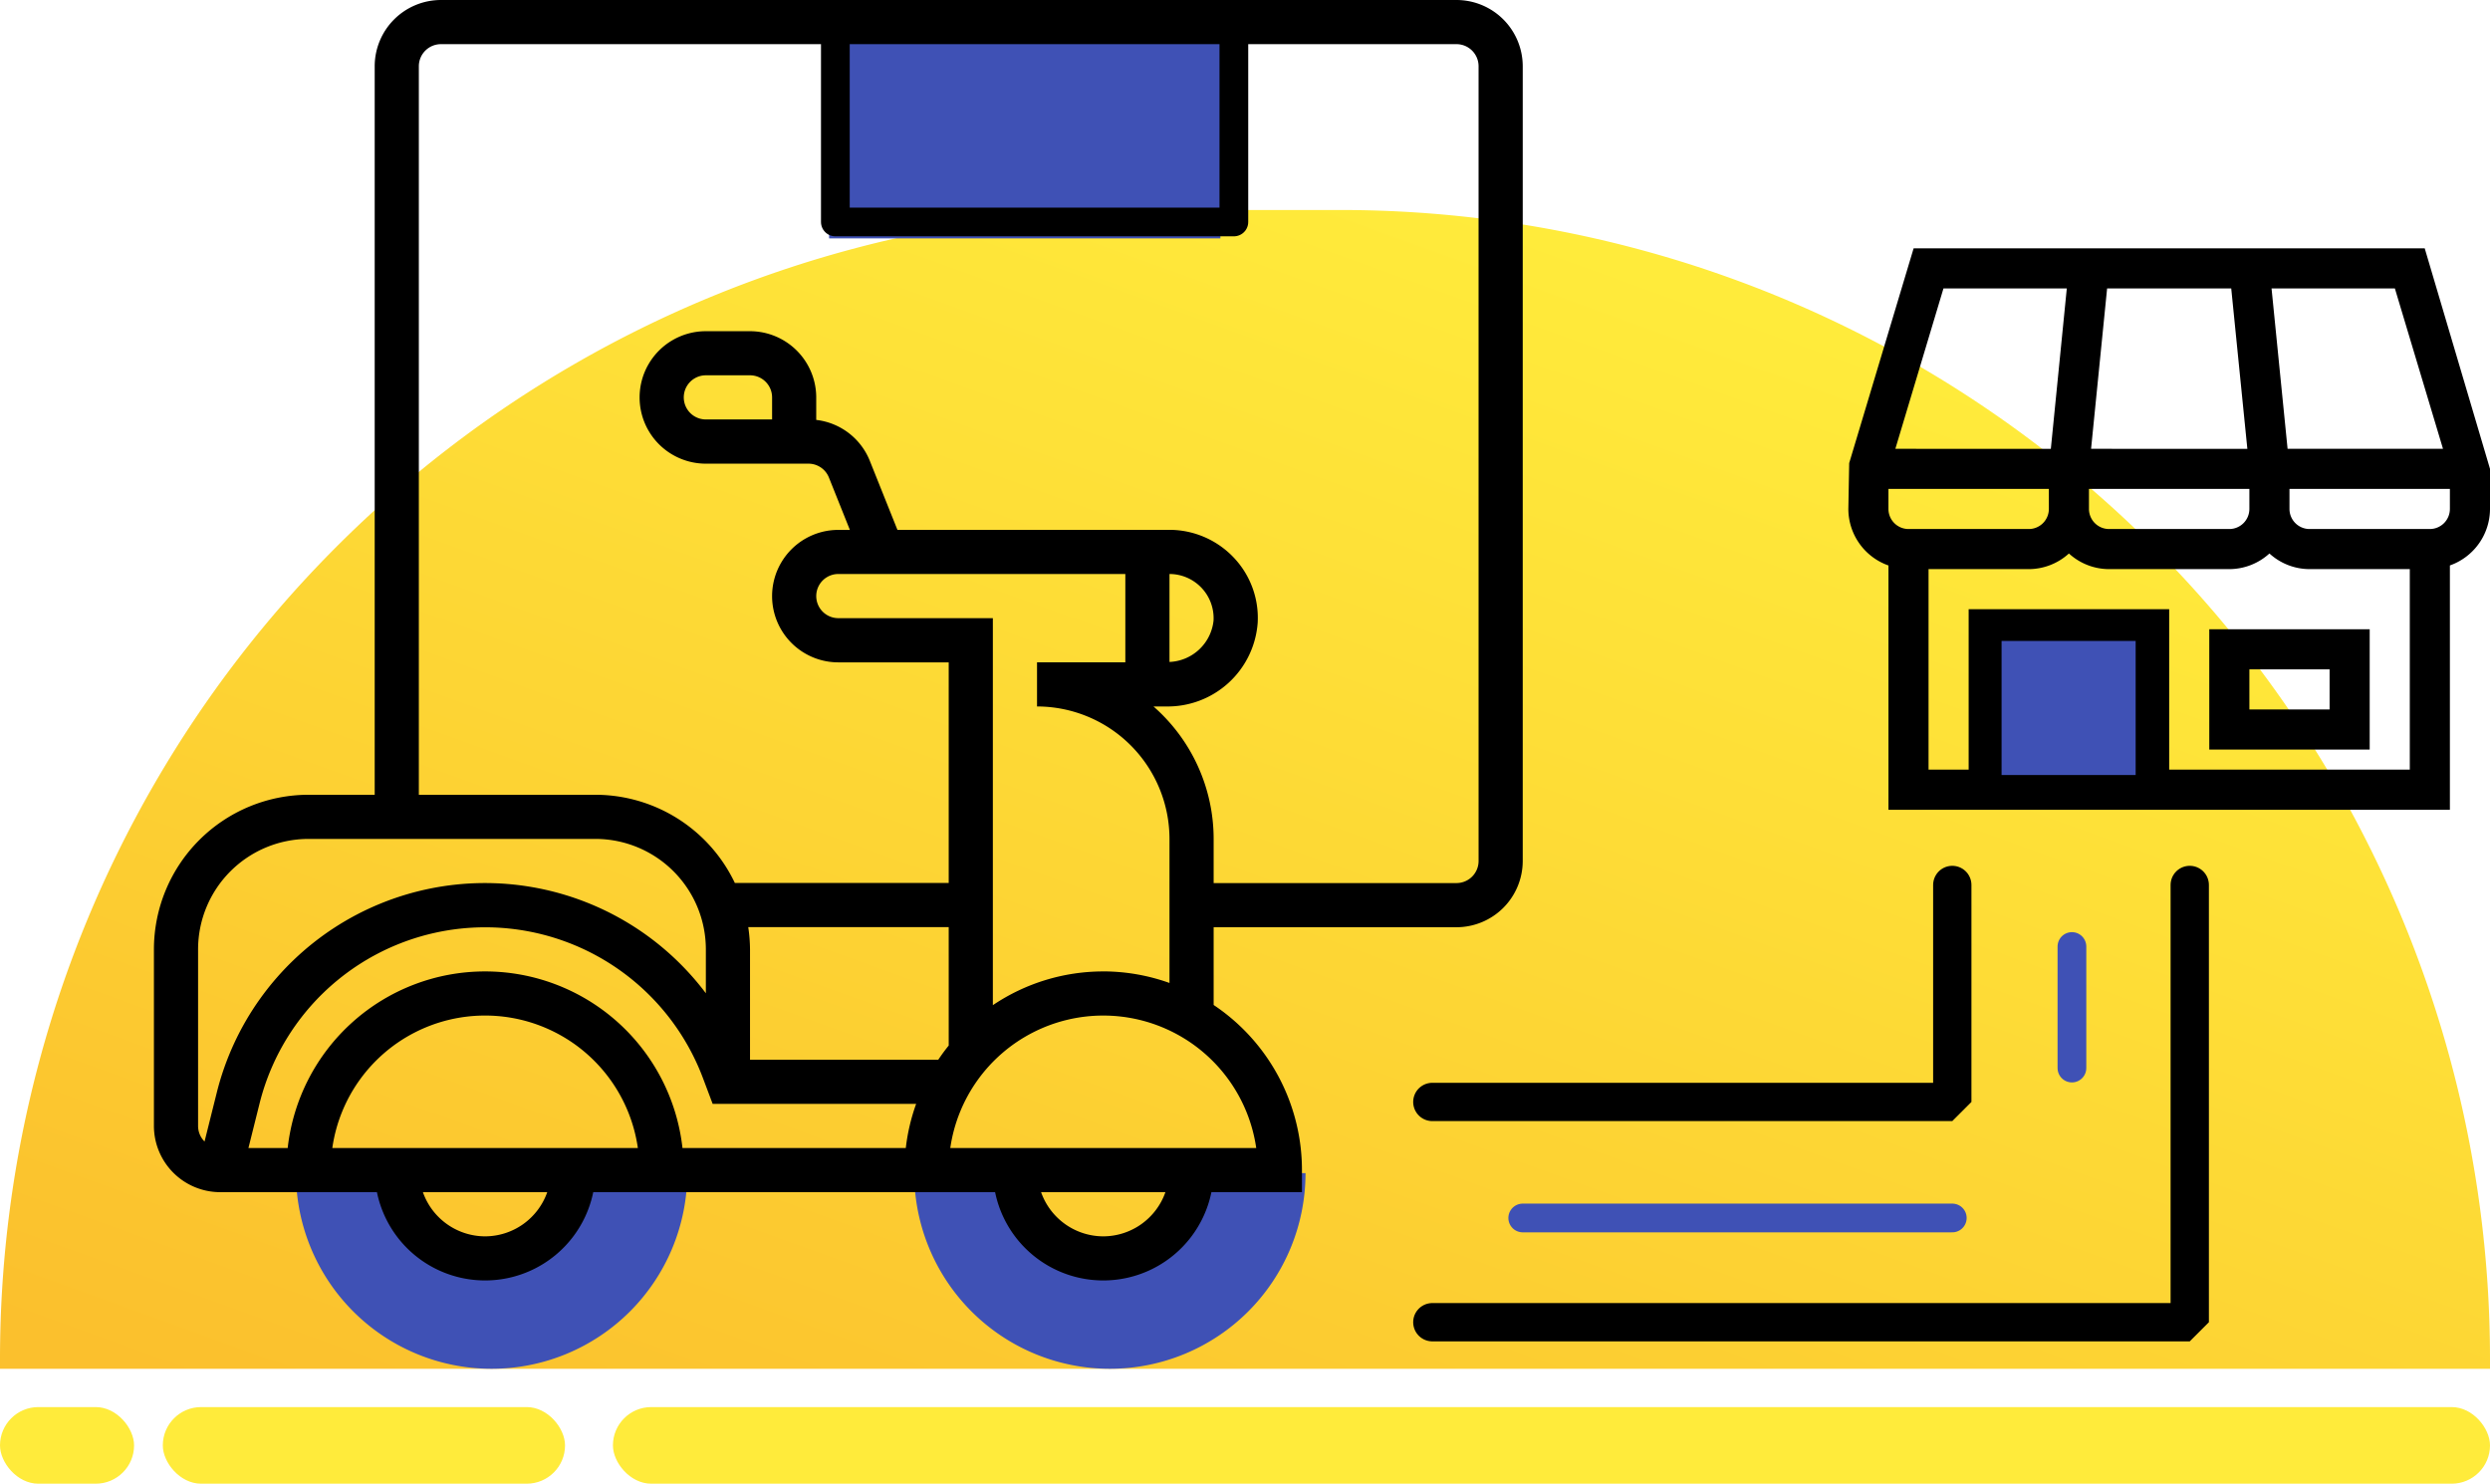 <svg xmlns="http://www.w3.org/2000/svg" xmlns:xlink="http://www.w3.org/1999/xlink" width="260" height="154.928" viewBox="0 0 260 154.928">
  <defs>
    <linearGradient id="linear-gradient" x1="0.746" y1="0.122" x2="0.062" y2="1" gradientUnits="objectBoundingBox">
      <stop offset="0" stop-color="#ffeb3b"/>
      <stop offset="1" stop-color="#fbc02d"/>
    </linearGradient>
  </defs>
  <g id="delivery_service" data-name="delivery service" transform="translate(-139 -854.072)">
    <path id="Rectangle_14" data-name="Rectangle 14" d="M120,0h20A120,120,0,0,1,260,120v1a0,0,0,0,1,0,0H0a0,0,0,0,1,0,0v-1A120,120,0,0,1,120,0Z" transform="translate(139 876)" fill="url(#linear-gradient)"/>
    <g id="_017-online_shopping" data-name="017-online shopping" transform="translate(204 1040)">
      <path id="Path_97" data-name="Path 97" d="M11.817,13,5.088,35.43,5,40.219a6.273,6.273,0,0,0,4.188,5.9v25.51H67.812V46.115A6.273,6.273,0,0,0,72,40.219V36.031L65.183,13ZM67.092,33.938H50.864l-1.675-16.75H62.067ZM46.875,40.219a2.1,2.1,0,0,1-2.094,2.094H32.219a2.1,2.1,0,0,1-2.094-2.094V38.125h16.75Zm-20.937,0a2.1,2.1,0,0,1-2.094,2.094H11.281a2.1,2.1,0,0,1-2.094-2.094V38.125h16.75Zm4.407-6.281,1.675-16.75H44.98l1.683,16.75ZM14.933,17.188H27.811l-1.667,16.75H9.908Zm19.38,50.25H21.75V54.875H34.312Zm4.188,0V50.688H17.562v16.75H13.375V46.5H23.844a6.241,6.241,0,0,0,4.188-1.633A6.231,6.231,0,0,0,32.219,46.5H44.781a6.241,6.241,0,0,0,4.188-1.633A6.231,6.231,0,0,0,53.156,46.5H63.625V67.438ZM65.719,42.313H53.156a2.1,2.1,0,0,1-2.094-2.094V38.125h16.75v2.094A2.1,2.1,0,0,1,65.719,42.313Z" transform="translate(123 -173)"/>
      <path id="Path_98" data-name="Path 98" d="M23,43.563H39.75V31H23Zm4.188-8.375h8.375v4.188H27.188Z" transform="translate(142.688 -151.219)"/>
    </g>
    <g id="_010-delivery_service" data-name="010-delivery service" transform="translate(154.072 853.072)">
      <g id="Group_11" data-name="Group 11" transform="translate(23.832 5.464)">
        <path id="Path_109" data-name="Path 109" d="M73.588,54h-9.08A9.08,9.08,0,0,1,46.35,54H35a20.429,20.429,0,0,0,40.858,0Z" transform="translate(21.557 64.035)" fill="#3f51b5"/>
        <path id="Path_110" data-name="Path 110" d="M45.588,54h-9.08A9.08,9.08,0,1,1,18.35,54H7a20.429,20.429,0,0,0,40.858,0Z" transform="translate(-15 64.035)" fill="#3f51b5"/>
        <path id="Path_111" data-name="Path 111" d="M68.858,22.429H28V2H68.858Z" transform="translate(19.668 -2)" fill="#3f51b5"/>
      </g>
      <path id="Path_112" data-name="Path 112" d="M137.012,1H30.969a6.924,6.924,0,0,0-6.916,6.916V83.99H17.137A16.156,16.156,0,0,0,1,100.127V118.57a6.924,6.924,0,0,0,6.916,6.916h16.37a11.527,11.527,0,0,0,22.587,0H88.834a11.527,11.527,0,0,0,22.587,0h9.454V123.18a20.74,20.74,0,0,0-9.221-17.239V97.822h25.358a6.924,6.924,0,0,0,6.916-6.916V7.916A6.924,6.924,0,0,0,137.012,1ZM5.611,100.127A11.54,11.54,0,0,1,17.137,88.6H47.106a11.54,11.54,0,0,1,11.526,11.526v4.59A28.865,28.865,0,0,0,7.561,115.1l-1.275,5.1a2.3,2.3,0,0,1-.675-1.63Zm78.38,10.049q-.577.712-1.088,1.478H63.243V100.127a16.3,16.3,0,0,0-.184-2.315H83.99Zm-64.364,10.7a16.115,16.115,0,0,1,31.905,0ZM35.579,130.1a6.906,6.906,0,0,1-6.492-4.611H42.069A6.9,6.9,0,0,1,35.579,130.1Zm20.612-9.221a20.739,20.739,0,0,0-41.223,0h-4.1l1.164-4.657a24.287,24.287,0,0,1,46.3-2.637l1.01,2.683H80.59a20.456,20.456,0,0,0-1.081,4.611Zm43.937,9.221a6.906,6.906,0,0,1-6.492-4.611h12.981A6.9,6.9,0,0,1,100.127,130.1Zm15.973-9.221H84.154a16.139,16.139,0,0,1,31.947,0Zm-15.973-18.442A20.616,20.616,0,0,0,88.6,105.96V65.548H72.464a2.305,2.305,0,1,1,0-4.611h29.969v9.221H93.212v4.611A13.846,13.846,0,0,1,107.043,88.6v15.042A20.6,20.6,0,0,0,100.127,102.433Zm6.916-41.5a4.616,4.616,0,0,1,4.6,4.862,4.833,4.833,0,0,1-4.6,4.322Zm32.274,29.969a2.308,2.308,0,0,1-2.305,2.305H111.654V88.6a18.386,18.386,0,0,0-6.284-13.832h1.282a9.426,9.426,0,0,0,9.6-8.73,9.152,9.152,0,0,0-2.522-6.84,9.26,9.26,0,0,0-6.688-2.872H78.635l-2.872-7.179a6.879,6.879,0,0,0-5.606-4.3V42.5a6.924,6.924,0,0,0-6.916-6.916H58.63a6.916,6.916,0,0,0,0,13.832H69.34a2.3,2.3,0,0,1,2.142,1.45l2.188,5.466H72.464a6.916,6.916,0,0,0,0,13.832H83.99V93.2H61.659A16.142,16.142,0,0,0,47.106,83.99H28.663V7.916a2.308,2.308,0,0,1,2.305-2.305H137.012a2.308,2.308,0,0,1,2.305,2.305ZM65.548,42.5V44.8H58.632a2.305,2.305,0,0,1,0-4.611h4.611A2.308,2.308,0,0,1,65.548,42.5Z"/>
    </g>
    <path id="Path_113" data-name="Path 113" d="M594.226,1077.689v18.56h41.611v-18.56" transform="translate(-368 -219)" fill="none" stroke="#000" stroke-linecap="round" stroke-linejoin="round" stroke-width="3"/>
    <path id="Path_114" data-name="Path 114" d="M288.561,969.138h54.292V946.481" fill="none" stroke="#000" stroke-linecap="round" stroke-linejoin="bevel" stroke-width="4"/>
    <path id="Path_115" data-name="Path 115" d="M288.561,992.138h79.087V946.48" fill="none" stroke="#000" stroke-linecap="round" stroke-linejoin="bevel" stroke-width="4"/>
    <path id="Path_116" data-name="Path 116" d="M298,981.834h44.853" transform="translate(0 -0.581)" fill="none" stroke="#3f51b5" stroke-linecap="round" stroke-width="3"/>
    <path id="Path_118" data-name="Path 118" d="M310.692,980.253H298" transform="translate(1335.599 654.907) rotate(90)" fill="none" stroke="#3f51b5" stroke-linecap="round" stroke-width="3"/>
    <rect id="Rectangle_15" data-name="Rectangle 15" width="14" height="14" transform="translate(348 921)" fill="#3f51b5"/>
    <g id="Group_15" data-name="Group 15" transform="translate(-828 -6)">
      <rect id="Rectangle_16" data-name="Rectangle 16" width="196" height="8" rx="4" transform="translate(1031 1007)" fill="#ffeb3b"/>
      <rect id="Rectangle_17" data-name="Rectangle 17" width="42" height="8" rx="4" transform="translate(984 1007)" fill="#ffeb3b"/>
      <rect id="Rectangle_18" data-name="Rectangle 18" width="14" height="8" rx="4" transform="translate(967 1007)" fill="#ffeb3b"/>
    </g>
  </g>
</svg>
